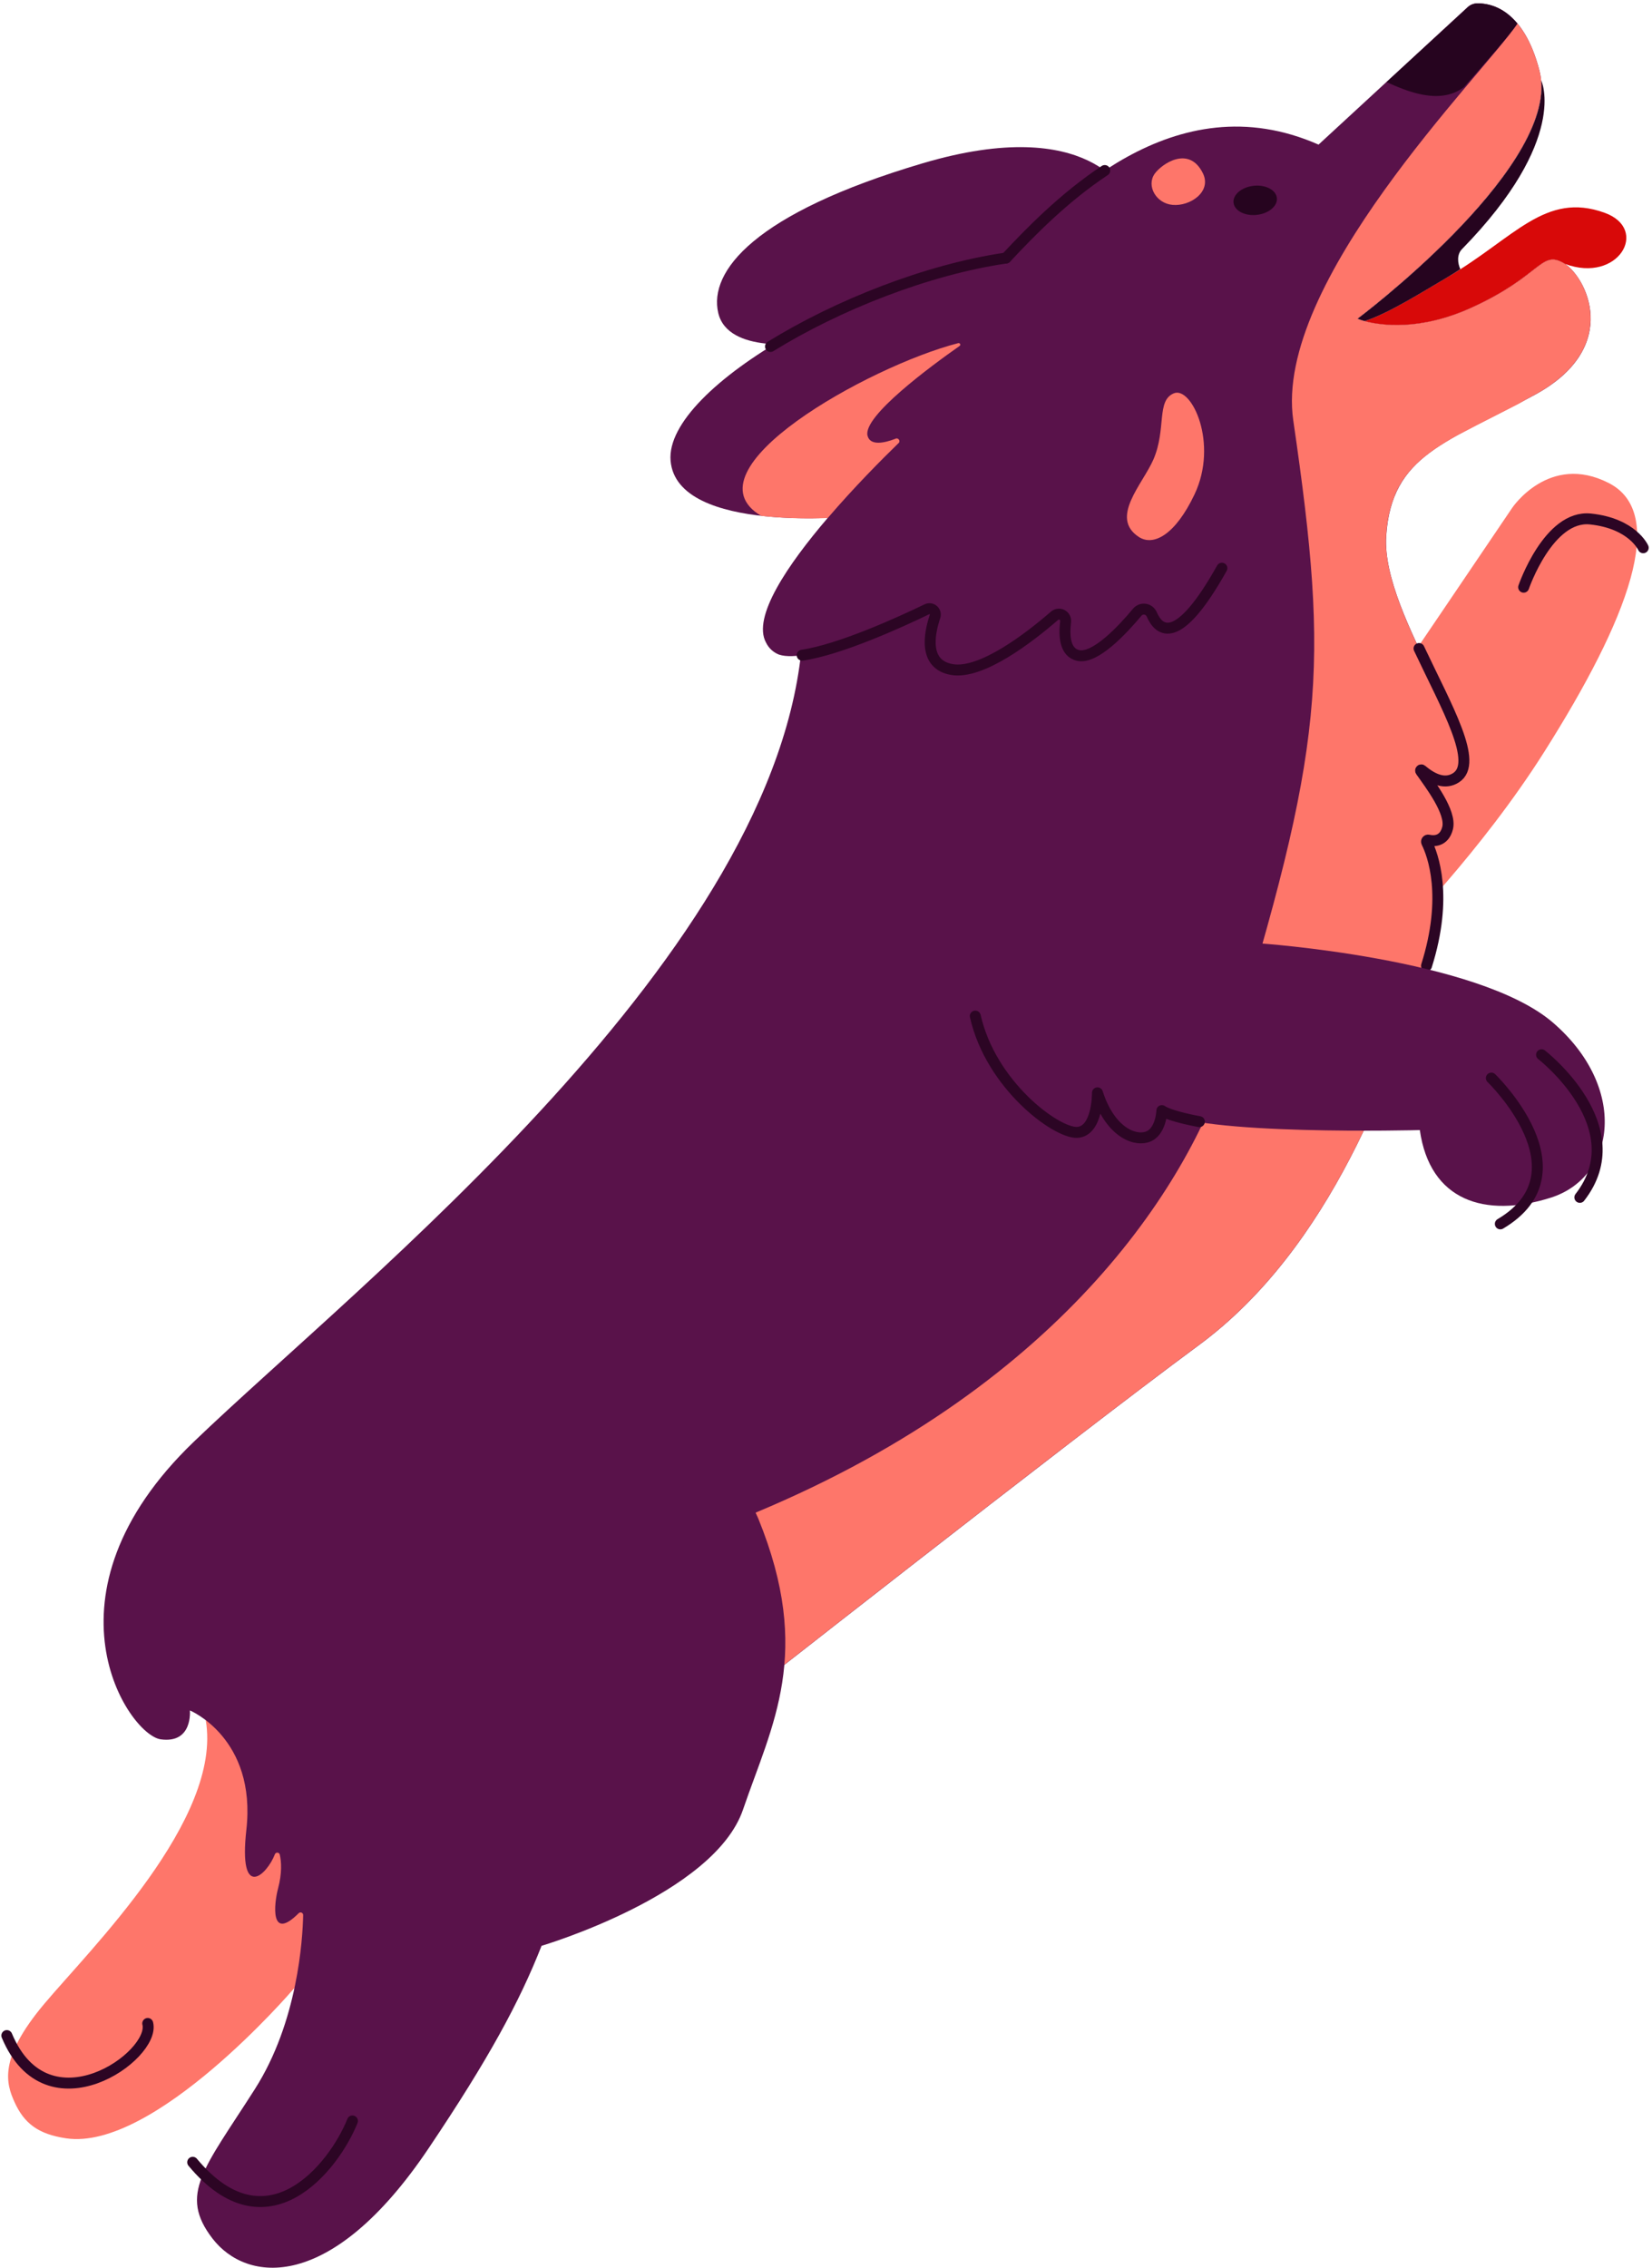<?xml version="1.0" encoding="UTF-8"?> <svg xmlns="http://www.w3.org/2000/svg" width="483" height="663" viewBox="0 0 483 663" fill="none"> <path d="M292.623 77.029C309.479 58.838 343.298 23.692 385.509 42.28L429.126 2.051C429.833 1.406 430.746 1.034 431.702 1C435.547 0.838 445.353 2.325 450.086 20.622C457.161 48.017 396.882 93.176 396.882 93.176C396.882 93.176 410.411 99.035 430.475 89.838C450.538 80.642 450.482 73.175 457.032 76.819C463.583 80.464 474.584 101.33 448.826 115.383C423.068 129.437 406.825 132.831 405.29 156.752C403.755 180.673 436.904 220.207 425.677 227.383C422.616 229.339 419.134 228.037 415.685 225.112C415.647 225.076 415.598 225.056 415.546 225.055C415.493 225.054 415.443 225.073 415.404 225.107C415.364 225.141 415.339 225.189 415.333 225.24C415.327 225.292 415.34 225.344 415.37 225.387C418.117 229.298 424.401 237.468 423.237 242.091C422.22 246.132 419.037 245.946 417.648 245.598C417.562 245.579 417.472 245.584 417.389 245.613C417.305 245.642 417.232 245.695 417.177 245.764C417.122 245.833 417.088 245.917 417.078 246.005C417.069 246.093 417.084 246.181 417.123 246.261C418.908 249.865 423.496 262.003 417.075 282.352C407.334 313.215 389.354 364.661 350.463 393.309C313.05 420.891 210.188 501.745 210.188 501.745L55.511 500.048C55.511 500.048 56.456 509.786 47.014 508.509C37.572 507.232 9.948 466.365 56.706 421.465C105.032 375.021 228.595 278.271 234.637 186.136C236.769 153.123 272.858 98.364 292.623 77.029Z" fill="#59124A"></path> <path d="M462.42 82.929C462.331 82.759 462.234 82.589 462.137 82.42C461.943 82.08 461.741 81.757 461.539 81.442C460.803 80.296 459.939 79.239 458.963 78.29C458.737 78.08 458.518 77.886 458.3 77.708C457.904 77.378 457.48 77.083 457.032 76.827C450.482 73.183 450.571 80.65 430.475 89.846C410.379 99.043 396.882 93.184 396.882 93.184L397.052 93.055L397.552 92.675L399.459 91.196L401.575 89.507L404.2 87.365C420.031 74.282 455.611 42.029 450.086 20.63C449.957 20.129 449.819 19.644 449.682 19.167L449.561 18.747L449.222 17.64C449.222 17.534 449.157 17.429 449.117 17.324C448.979 16.888 448.834 16.468 448.681 16.056L448.535 15.676C448.43 15.377 448.317 15.086 448.204 14.803L448.034 14.383C447.889 14.019 447.736 13.664 447.582 13.324C447.525 13.195 447.461 13.073 447.404 12.952C447.348 12.831 447.194 12.492 447.081 12.265C446.968 12.039 446.928 11.95 446.847 11.797C446.766 11.643 446.661 11.425 446.564 11.247C446.467 11.069 446.282 10.738 446.144 10.496L445.886 10.043L445.571 9.526L445.369 9.219C444.989 8.629 444.561 8.079 444.206 7.562L444.093 7.417C443.955 7.247 443.818 7.069 443.681 6.907C433.277 22.1 372.263 82.694 378.119 122.915C388.813 196.359 387.254 217.895 359.186 309.287C348.637 343.649 312.727 403.968 220.882 442.242C221.778 443.317 229.347 480.96 229.322 486.689C261.187 461.742 323.413 413.197 350.479 393.261C389.37 364.58 407.35 313.166 417.091 282.312C422.85 264.072 419.764 252.411 417.769 247.619C417.543 247.069 417.325 246.592 417.139 246.221C417.101 246.141 417.085 246.052 417.095 245.964C417.104 245.876 417.138 245.793 417.193 245.724C417.248 245.654 417.322 245.602 417.405 245.573C417.488 245.543 417.578 245.538 417.664 245.558C418.657 245.818 419.705 245.77 420.669 245.42C421.344 245.115 421.933 244.648 422.384 244.06C422.835 243.472 423.133 242.782 423.254 242.051C423.722 240.208 422.995 237.792 421.784 235.311C421.784 235.246 421.727 235.189 421.695 235.133C420.964 233.708 420.155 232.324 419.272 230.987L418.755 230.179L418.513 229.815C417.341 228.078 416.194 226.51 415.362 225.33C415.359 225.306 415.359 225.282 415.362 225.257C415.354 225.234 415.354 225.208 415.362 225.185V225.185C415.369 225.15 415.385 225.118 415.408 225.091C415.432 225.064 415.462 225.044 415.495 225.032C415.529 225.021 415.565 225.019 415.6 225.025C415.635 225.032 415.667 225.048 415.694 225.072L415.742 225.112C415.944 225.282 416.146 225.451 416.348 225.605L416.404 225.653L416.994 226.098L417.075 226.155C417.261 226.284 417.446 226.421 417.64 226.542L417.786 226.631C417.947 226.736 418.117 226.85 418.286 226.946L418.464 227.043C418.616 227.135 418.772 227.219 418.933 227.294L419.134 227.399L419.571 227.601L419.821 227.698L420.209 227.852L420.443 227.924L420.839 228.046L421.049 228.094L421.469 228.183H421.719L422.091 228.231H422.301C422.438 228.24 422.575 228.24 422.713 228.231H422.834C422.995 228.231 423.165 228.231 423.327 228.231H423.464C423.619 228.21 423.772 228.18 423.924 228.143V228.143C424.541 227.987 425.128 227.73 425.661 227.383C436.888 220.207 403.707 180.681 405.274 156.752C405.274 156.235 405.347 155.734 405.395 155.233C405.395 155.136 405.395 155.039 405.395 154.942C405.588 152.944 405.931 150.964 406.421 149.018C406.421 148.961 406.421 148.897 406.461 148.84C406.688 147.967 406.954 147.127 407.269 146.319V146.254C407.431 145.807 407.6 145.371 407.778 144.945C407.774 144.918 407.774 144.891 407.778 144.864V144.864C408.093 144.113 408.424 143.401 408.788 142.706L408.86 142.561C408.871 142.535 408.884 142.511 408.901 142.488C409.264 141.801 409.66 141.139 410.08 140.492L410.128 140.419L410.185 140.331C410.427 139.975 410.67 139.627 410.928 139.28C411.133 138.994 411.343 138.725 411.558 138.472C411.825 138.132 412.107 137.801 412.366 137.478L412.422 137.413L412.495 137.332C413.012 136.759 413.545 136.201 414.11 135.651L414.224 135.546C414.797 134.997 415.387 134.472 416.009 133.93C418.178 132.158 420.478 130.554 422.89 129.13V129.13C423.335 128.863 423.779 128.596 424.239 128.322C425.047 127.837 425.943 127.36 426.832 126.875H426.88C429.934 125.259 433.269 123.538 436.872 121.711L437.631 121.323L438.439 120.911L439.941 120.143L440.256 119.982L441.968 119.101L442.308 118.931L444.077 118.01L444.384 117.848L446.58 116.563L446.799 116.442C447.461 116.095 448.123 115.731 448.794 115.367C451.99 113.672 454.95 111.563 457.598 109.096C459.234 107.562 460.668 105.823 461.862 103.924C464.358 100.034 465.431 95.4 464.899 90.808C464.826 90.138 464.718 89.471 464.576 88.812C464.528 88.594 464.479 88.376 464.423 88.165C463.982 86.341 463.309 84.581 462.42 82.929V82.929Z" fill="#FE766A"></path> <path d="M357.223 166.118C344.3 189.215 338.84 184.56 336.707 179.598C336.535 179.206 336.265 178.865 335.923 178.607C335.581 178.348 335.18 178.182 334.756 178.123C334.332 178.064 333.899 178.114 333.5 178.269C333.101 178.424 332.748 178.678 332.475 179.008C328.178 184.164 320.262 192.625 315.327 191.647C311.289 190.839 311.046 185.877 311.555 181.739C311.603 181.346 311.53 180.948 311.347 180.597C311.164 180.245 310.879 179.958 310.529 179.772C310.18 179.585 309.782 179.509 309.389 179.553C308.995 179.597 308.624 179.759 308.324 180.018C301.176 186.217 287.025 197.231 278.326 195.744C270.023 194.322 271.598 185.522 273.375 180.212C273.482 179.892 273.493 179.547 273.405 179.221C273.317 178.895 273.135 178.602 272.881 178.379C272.627 178.156 272.313 178.013 271.979 177.968C271.644 177.924 271.303 177.979 271 178.127C261.219 182.855 236.269 194.209 227.763 191.381C226.103 190.736 224.749 189.486 223.975 187.881C219.832 180.422 230.388 164.995 241.995 151.426C241.995 151.426 256.687 134.674 262.107 130.1C267.527 125.526 357.223 166.118 357.223 166.118Z" fill="#59124A"></path> <path d="M400.541 209.83C400.63 209.83 442.122 148.477 442.122 148.477C442.122 148.477 452.913 132.314 470.335 141.203C487.758 150.093 476.135 180.867 451.475 219.851C433.092 248.944 408.667 273.495 408.667 273.495L400.541 209.83Z" fill="#FE766A"></path> <path d="M250.177 150.901C250.177 150.901 197.902 156.404 196.06 134.698C194.219 112.991 255.152 79.066 299.69 74.758L250.177 150.901Z" fill="#59124A"></path> <path d="M261.719 128.306C258.528 129.542 254.401 130.382 253.642 127.384C252.188 121.727 272.163 107.035 280.555 101.144C281.023 100.821 280.652 100.166 280.094 100.336C253.916 107.1 199.864 137.397 222.561 150.828C229.021 151.505 235.521 151.713 242.011 151.451V151.451C249.749 142.399 257.955 134.173 262.583 129.671C262.764 129.557 262.892 129.375 262.939 129.166C262.986 128.956 262.948 128.737 262.833 128.556C262.719 128.375 262.537 128.247 262.328 128.2C262.119 128.153 261.9 128.191 261.719 128.306V128.306Z" fill="#FE766A"></path> <path d="M4.262 614.593C1.839 609.219 -0.584 601.962 12.88 585.912C26.345 569.863 65.139 531.767 60.155 502.9L90.848 513.406L107.455 559.09L85.534 581.815C85.534 581.815 45.035 629.002 19.301 625.147C11.143 623.927 7.065 620.759 4.262 614.593Z" fill="#FE766A"></path> <path d="M235.218 100.247C235.218 100.247 212.852 103.633 210.001 91.511C207.15 79.389 220.364 62.37 269.772 47.734C319.18 33.099 329.462 57.166 329.462 57.166L300.788 96.651L235.218 100.247Z" fill="#59124A"></path> <path d="M332.944 156.97C337.225 159.782 343.605 156.412 349.235 144.565C356.335 129.631 348.387 112.846 343.202 114.987C338.016 117.129 341.077 125.38 337.241 134.302C334.066 141.615 324.366 151.313 332.944 156.97Z" fill="#FE766A"></path> <path d="M337.587 50.813C339.671 47.888 347.651 42.393 351.706 50.684C354.331 56.058 347.942 60.382 342.821 59.897C338.007 59.469 335.116 54.337 337.587 50.813Z" fill="#FE766A"></path> <path d="M367.456 62.821C370.954 62.436 373.581 60.222 373.324 57.875C373.066 55.528 370.021 53.937 366.522 54.322C363.024 54.706 360.396 56.921 360.654 59.267C360.912 61.614 363.957 63.205 367.456 62.821Z" fill="#26041F"></path> <path d="M55.511 500.048C55.511 500.048 75.041 508.129 72.028 534.975C69.67 555.987 78.062 548.14 80.364 542.119C80.42 541.967 80.524 541.837 80.66 541.749C80.796 541.661 80.957 541.619 81.119 541.63C81.281 541.641 81.435 541.704 81.558 541.81C81.681 541.915 81.766 542.058 81.802 542.216C82.262 544.237 82.513 547.55 81.277 552.189C80.146 556.447 78.854 567.818 87.335 559.333C87.44 559.225 87.576 559.151 87.723 559.121C87.871 559.091 88.024 559.105 88.164 559.162C88.303 559.22 88.422 559.317 88.506 559.442C88.59 559.568 88.635 559.715 88.635 559.866C88.498 566.8 87.084 591.06 74.508 610.778C59.678 634.028 52.175 641.488 62.102 654.418C72.028 667.348 96.728 670.58 125.289 628.105C142.873 601.945 151.879 585.274 158.34 568.869C158.34 568.869 208.717 553.966 217.239 529.044C225.76 504.121 237.763 483.376 221.705 443.971C205.648 404.566 55.511 500.048 55.511 500.048Z" fill="#59124A"></path> <path d="M469.148 62.208C451.766 55.913 442.736 69.57 423.439 80.884C416.34 85.046 405.767 91.745 398.966 93.871C403.489 95.091 415.047 96.918 430.467 89.83C450.53 80.634 450.474 73.166 457.024 76.811C457.21 76.916 457.404 77.037 457.598 77.167C473.17 82.945 482.378 66.992 469.148 62.208Z" fill="#D80909"></path> <path d="M428.003 25.47C435.321 17.163 441.112 10.585 443.64 6.883C439.181 1.493 434.19 0.903 431.702 1H431.645C431.463 1.008 431.282 1.032 431.104 1.073V1.073C430.926 1.112 430.75 1.163 430.579 1.226V1.226C430.228 1.354 429.896 1.531 429.594 1.752C429.455 1.848 429.323 1.953 429.198 2.067V2.067L405.387 24C410.887 26.448 420.854 30.942 428.003 25.47Z" fill="#26041F"></path> <path d="M426.96 78.702C426.153 76.932 425.902 74.419 427.421 72.859C458.833 40.728 450.618 23.507 450.618 23.507C453.138 51.064 396.93 93.176 396.93 93.176C397.609 93.449 398.305 93.678 399.014 93.863C405.814 91.737 416.387 85.038 423.487 80.876C424.666 80.17 425.824 79.446 426.96 78.702Z" fill="#26041F"></path> <path d="M225.268 101.298C244.846 89.176 271.137 78.791 294.117 75.437" stroke="#2C0524" stroke-width="3.2" stroke-linecap="round" stroke-linejoin="round"></path> <path d="M323 49.852C311.071 57.755 301.265 67.792 294.133 75.437" stroke="#2C0524" stroke-width="3.2" stroke-linecap="round" stroke-linejoin="round"></path> <path d="M417.075 282.36C423.496 262.011 418.908 249.873 417.123 246.269C417.084 246.19 417.069 246.101 417.078 246.013C417.088 245.925 417.122 245.841 417.177 245.772C417.232 245.703 417.305 245.651 417.389 245.621C417.472 245.592 417.562 245.587 417.648 245.606C419.037 245.954 422.22 246.14 423.237 242.099C424.401 237.476 418.117 229.306 415.37 225.395C415.34 225.352 415.327 225.3 415.333 225.248C415.339 225.197 415.364 225.149 415.404 225.115C415.443 225.081 415.493 225.062 415.546 225.063C415.598 225.064 415.647 225.084 415.685 225.12C419.134 228.046 422.616 229.347 425.677 227.391C432.453 223.059 423.06 206.953 414.886 189.594" stroke="#2C0524" stroke-width="3.2" stroke-linecap="round" stroke-linejoin="round"></path> <path d="M234.532 191.55C245.574 189.934 263.166 181.917 271 178.127C271.304 177.979 271.644 177.924 271.979 177.968C272.314 178.013 272.627 178.156 272.881 178.379C273.135 178.602 273.317 178.895 273.405 179.221C273.493 179.547 273.483 179.892 273.375 180.212C271.598 185.521 270.023 194.322 278.326 195.744C287.025 197.231 301.176 186.216 308.325 180.018C308.624 179.759 308.995 179.597 309.389 179.553C309.782 179.509 310.18 179.585 310.529 179.772C310.879 179.958 311.164 180.245 311.347 180.597C311.53 180.948 311.603 181.346 311.556 181.739C311.047 185.877 311.313 190.855 315.328 191.647C320.263 192.625 328.178 184.164 332.475 179.008C332.748 178.672 333.102 178.413 333.504 178.254C333.906 178.096 334.342 178.044 334.77 178.103C335.198 178.162 335.603 178.331 335.947 178.593C336.29 178.855 336.561 179.201 336.732 179.598C338.864 184.56 344.332 189.215 357.248 166.118" stroke="#2C0524" stroke-width="3.2" stroke-linecap="round" stroke-linejoin="round"></path> <path d="M285.151 297.141C289.699 317.344 308.817 331.382 314.899 331.139C320.981 330.897 320.868 319.575 320.868 319.575C324.309 330.315 334.43 337.451 338.638 336.222C342.846 334.994 339.68 324.731 339.68 324.731C349.332 332.125 415.12 330.388 415.12 330.388C418.044 351.011 434.085 356.248 453.357 350.163C472.629 344.078 475.973 317.837 454.011 298.943C432.05 280.049 367.909 275.766 367.909 275.766L285.151 297.141Z" fill="#59124A"></path> <path d="M350.665 327.923C350.665 327.923 342.273 326.436 339.696 324.69C339.696 324.69 339.502 331.196 335.278 332.424C331.054 333.653 324.309 330.275 320.868 319.494C320.868 319.494 320.99 330.808 314.899 331.059C308.809 331.309 289.699 317.264 285.151 297.06" stroke="#2C0524" stroke-width="3.2" stroke-linecap="round" stroke-linejoin="round"></path> <path d="M43.193 591.569C45.616 601.008 13.881 623.587 2 595.109" stroke="#2C0524" stroke-width="3.2" stroke-linecap="round" stroke-linejoin="round"></path> <path d="M56.343 632.154C78.038 658.216 97.601 633.657 103.045 620.08" stroke="#2C0524" stroke-width="3.2" stroke-linecap="round" stroke-linejoin="round"></path> <path d="M436.031 315.187C436.031 315.187 464.446 342.55 438.656 357.808" stroke="#2C0524" stroke-width="3.2" stroke-linecap="round" stroke-linejoin="round"></path> <path d="M450.707 308.358C450.707 308.358 477.951 329.466 461.902 350.058" stroke="#2C0524" stroke-width="3.2" stroke-linecap="round" stroke-linejoin="round"></path> <path d="M445.474 171.67C445.474 171.67 452.743 150.432 465.028 151.733C477.314 153.035 480.431 160.138 480.431 160.138" stroke="#2C0524" stroke-width="3.2" stroke-linecap="round" stroke-linejoin="round"></path> </svg> 